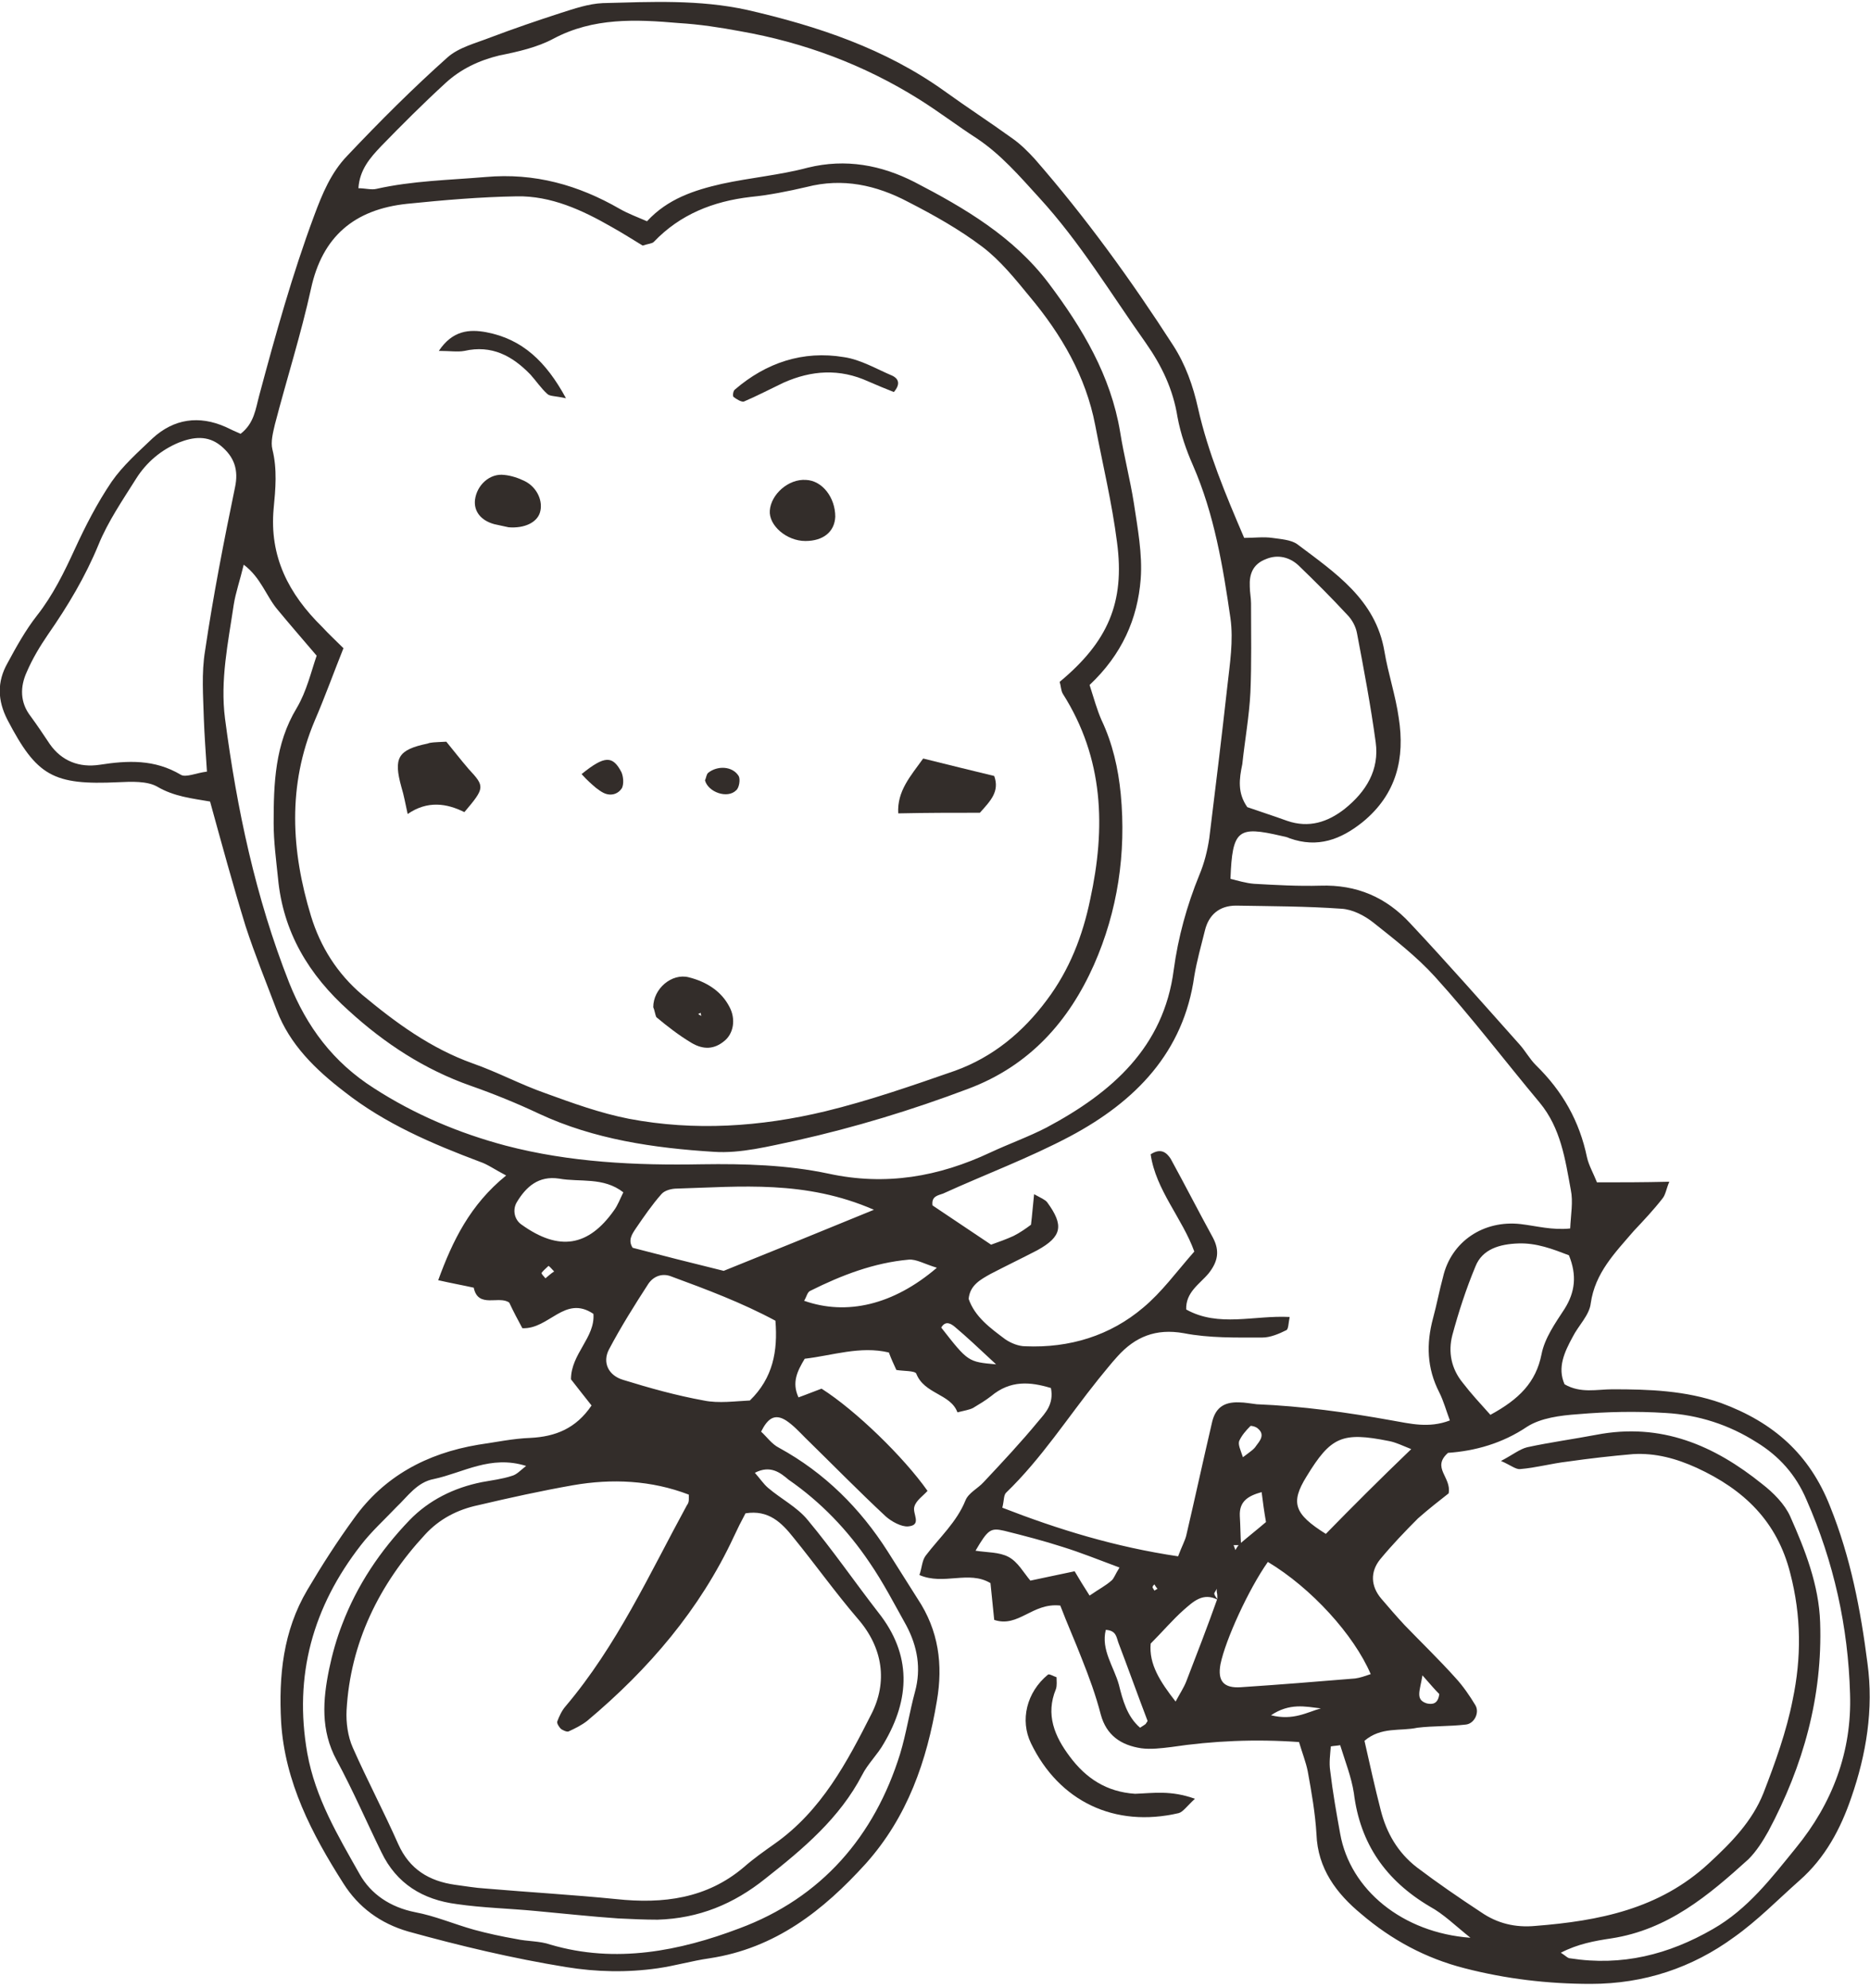 <?xml version="1.0" encoding="utf-8"?>
<!-- Generator: Adobe Illustrator 22.0.1, SVG Export Plug-In . SVG Version: 6.00 Build 0)  -->
<svg version="1.1" id="レイヤー_1" xmlns="http://www.w3.org/2000/svg" xmlns:xlink="http://www.w3.org/1999/xlink" x="0px"
	 y="0px" viewBox="0 0 300 319" style="enable-background:new 0 0 300 319;" xml:space="preserve">
<style type="text/css">
	.st0{fill:#332D2A;}
</style>
<g>
	<g>
		<path class="st0" d="M170.1,257.6c-4.5-0.5-6.7,3.6-10.6,2.3c-0.2-1.9-0.4-3.9-0.6-5.9c-3.5-2.1-7.5,0.4-11.4-1.3
			c0.4-1.1,0.4-2.3,1-3.1c2.2-2.9,5-5.4,6.4-8.9c0.5-1.2,2-1.9,2.9-2.9c3-3.2,6-6.4,8.8-9.8c1.1-1.3,2.5-2.7,2-5.3
			c-3.3-1-6.5-1.3-9.6,1.3c-0.9,0.7-1.9,1.3-2.9,1.9c-0.6,0.3-1.3,0.4-2.5,0.7c-1.1-3-5.3-2.9-6.6-6.2c-0.2-0.5-2.1-0.4-3.2-0.6
			c-0.4-0.9-0.8-1.7-1.2-2.8c-4.6-1.1-9.1,0.5-13.5,1c-1.2,2-2.1,3.8-1,6.2c1.4-0.5,2.6-1,3.7-1.4c5.5,3.5,13.2,11,17,16.4
			c-0.7,0.8-1.8,1.5-2.1,2.5c-0.4,1.1,1.3,3-1,3.2c-1.1,0.1-2.7-0.8-3.6-1.6c-4.4-4.1-8.6-8.4-12.9-12.6c-1-1-1.9-2-3.1-2.8
			c-1.9-1.2-3-0.2-4,1.8c0.9,0.8,1.7,2,2.9,2.6c7.3,4,13,9.7,17.4,16.6c1.6,2.5,3.2,5.1,4.8,7.6c3.4,5.1,4.1,10.6,3.1,16.4
			c-1.6,9.6-4.7,18.6-11.4,26.1c-6.8,7.5-14.5,13.6-25.1,15.2c-2.8,0.4-5.5,1.2-8.3,1.6c-4.9,0.7-9.8,0.6-14.7-0.2
			c-8.6-1.4-17-3.4-25.3-5.7c-4.5-1.3-8-3.9-10.4-7.7c-5.1-8-9.4-16.3-10-25.9c-0.4-7.4,0.3-14.6,4.2-21.2c2.3-3.9,4.8-7.8,7.5-11.5
			c4.8-6.7,11.6-10.4,19.9-11.8c2.8-0.4,5.6-1,8.4-1.1c4-0.2,7.3-1.5,9.8-5.2c-1.1-1.4-2.3-2.9-3.3-4.2c0-4.1,3.9-6.7,3.6-10.5
			c-4.6-3.1-7.1,2.5-11.4,2.3c-0.7-1.3-1.4-2.6-2.1-4.1c-1.6-1.2-5,1-5.7-2.4c-1.8-0.4-3.5-0.7-5.7-1.2c2.3-6.3,5.1-12.1,10.9-16.8
			c-1.9-1-3-1.8-4.2-2.2c-7.7-2.9-15.2-6.1-21.7-11.2c-4.7-3.6-8.8-7.6-10.9-13.1c-1.7-4.5-3.5-8.9-5-13.5c-2-6.5-3.8-13.1-5.7-20
			c-2.9-0.5-5.8-0.8-8.5-2.4c-1.6-0.9-4.1-0.8-6.2-0.7c-10.5,0.5-13.1-1-17.8-10c-1.6-3.1-1.7-6.1,0-9.1c1.4-2.6,2.9-5.3,4.7-7.6
			c2.6-3.3,4.4-7,6.1-10.7c1.7-3.7,3.6-7.4,5.9-10.8c1.8-2.6,4.3-4.8,6.6-7c3.4-3.1,7.4-3.7,11.7-1.8c0.8,0.4,1.7,0.8,2.4,1.1
			c2.2-1.7,2.4-4,3-6.2c2.6-9.7,5.3-19.4,8.8-28.8c1.3-3.5,2.7-6.9,5.3-9.6C61,19.4,66.2,14.2,71.8,9.2c1.8-1.6,4.6-2.3,6.9-3.2
			c3.7-1.4,7.5-2.7,11.2-3.9c2.2-0.7,4.5-1.5,6.8-1.6c7.7-0.2,15.5-0.6,23.2,1.1c11.3,2.6,22.1,6.2,31.6,13c3.6,2.6,7.3,5,10.9,7.6
			c1.3,0.9,2.5,2.1,3.6,3.3c8.2,9.4,15.5,19.5,22.2,29.9c2,3.1,3.2,6.5,4,10.1c1.6,7.1,4.4,13.8,7.4,20.8c1.7,0,3.1-0.2,4.5,0
			c1.4,0.2,3,0.3,4,1c6.1,4.6,12.6,8.9,14,17.2c0.6,3.6,1.8,7.1,2.3,10.7c1,6.4-0.3,12.2-5.8,16.7c-3.5,2.8-7.2,4.2-11.7,2.6
			c-0.4-0.2-0.9-0.3-1.4-0.4c-6.9-1.6-7.8-1-8.1,6.9c1.2,0.3,2.5,0.7,3.8,0.8c3.5,0.2,7.1,0.4,10.6,0.3c5.9-0.2,10.6,1.9,14.4,6
			c6,6.4,11.8,13,17.6,19.5c0.9,1,1.6,2.3,2.6,3.3c4.3,4.2,7,9,8.2,14.8c0.3,1.3,1,2.5,1.6,4c3.8,0,7.4,0,11.6-0.1
			c-0.5,1.2-0.6,2.1-1.1,2.7c-1.4,1.8-3,3.5-4.6,5.2c-3,3.5-6.2,6.7-6.9,11.6c-0.2,1.9-2,3.6-2.9,5.4c-1.3,2.4-2.5,4.9-1.3,7.6
			c2.6,1.5,5.2,0.8,7.7,0.8c5.9,0,11.7,0.2,17.4,2.2c8.4,3.1,14.2,8.2,17.5,16.6c3.3,8.2,4.9,16.6,6,25.2c1,7.3-0.2,14.6-2.6,21.5
			c-1.7,5-4.2,9.7-8.3,13.3c-3.5,3.1-6.7,6.4-10.5,9.1c-6.7,4.9-14.4,7.5-23,7.5c-6.9,0-13.6-0.8-20.2-2.5
			c-6.3-1.6-11.8-4.6-16.6-8.7c-4-3.3-7-7.3-7.2-12.8c-0.2-3.4-0.8-6.8-1.4-10.1c-0.3-1.5-0.9-3-1.4-4.7c-7-0.5-13.8-0.2-20.5,0.8
			c-1.6,0.2-3.3,0.4-4.8,0.2c-3.3-0.5-5.6-2.1-6.5-5.4c-0.8-3.1-1.9-6.1-3.1-9.1C172.5,263.4,171.2,260.5,170.1,257.6z M198.9,247.7
			c1.4-1.2,2.8-2.3,4.2-3.5c-0.3-1.7-0.5-3.2-0.7-4.8c-2.2,0.6-3.6,1.5-3.5,3.8c0.1,1.6,0.1,3.2,0.2,4.7c-0.4,0-0.8,0-1.2,0
			c0.1,0.3,0.2,0.5,0.3,0.8C198.4,248.3,198.6,248,198.9,247.7z M195.4,256.7c-2.4-1.3-4,0.3-5.5,1.6c-1.8,1.6-3.4,3.5-5.3,5.4
			c-0.3,3.3,1.5,6.1,4,9.3c0.7-1.3,1.3-2.2,1.7-3.2c1.7-4.4,3.4-8.8,5-13.3c0-0.4,0-0.7-0.1-1.1c0-0.2,0-0.4,0-0.5
			c-0.1,0.3-0.4,0.6-0.4,0.8C194.9,256.1,195.2,256.4,195.4,256.7z M55.1,104c-1.6,4-3,7.9-4.6,11.6c-4.4,10.4-3.8,20.9-0.6,31.4
			c1.5,4.9,4.2,9.2,8.2,12.6c5.4,4.5,11,8.6,17.7,11c4,1.4,7.7,3.4,11.7,4.8c4.4,1.6,8.8,3.2,13.4,4.1c10.5,2,21.1,1.3,31.5-1.2
			c7-1.7,13.9-4.1,20.8-6.5c6.1-2.2,10.9-6.2,14.7-11.3c3.7-4.9,5.8-10.4,7-16.2c2.5-11.5,2.2-22.6-4.4-33c-0.3-0.5-0.3-1.3-0.5-1.9
			c7.7-6.4,10.5-12.7,9.2-22.4c-0.8-6.3-2.3-12.5-3.5-18.8c-1.5-7.8-5.4-14.5-10.5-20.6c-2.3-2.8-4.7-5.8-7.6-8
			c-3.7-2.8-7.8-5.1-11.9-7.2c-5.1-2.7-10.5-3.9-16.3-2.4c-3,0.7-6,1.3-9,1.6c-6,0.7-11.3,2.8-15.5,7.2c-0.3,0.3-0.9,0.3-1.8,0.6
			c-1.5-0.9-3.2-2-5-3c-4.7-2.7-9.7-5-15.2-4.9c-5.9,0.1-11.7,0.6-17.6,1.2c-8.5,0.9-13.6,5.3-15.4,13.6c-1.6,7.3-3.9,14.5-5.8,21.8
			c-0.3,1.3-0.7,2.8-0.4,4c0.8,3.2,0.5,6.4,0.2,9.5c-0.7,7.7,2.4,13.7,7.8,19C52.7,101.7,53.9,102.8,55.1,104z M189,249.7
			c0.6-1.6,1.1-2.5,1.3-3.3c1.4-6,2.7-12,4.1-18c0.5-2.4,1.8-3.5,4.4-3.4c0.9,0,1.9,0.2,2.8,0.3c7.3,0.3,14.5,1.3,21.7,2.6
			c2.9,0.5,5.9,1.3,9.3,0c-0.6-1.6-1-3.1-1.7-4.5c-2-3.9-2.1-7.8-1-11.9c0.6-2.2,1-4.4,1.6-6.6c1.3-5.7,6.5-9.2,12.5-8.5
			c2.5,0.3,5,1,7.9,0.7c0.1-2.2,0.5-4.3,0.1-6.2c-0.9-4.9-1.6-9.9-5-14c-5.6-6.7-10.9-13.7-16.8-20.2c-2.9-3.2-6.5-6-9.9-8.7
			c-1.4-1.1-3.3-2.1-5.1-2.2c-5.6-0.4-11.3-0.4-16.9-0.5c-2.7,0-4.4,1.5-5,4c-0.6,2.4-1.3,4.9-1.7,7.3c-1.7,12.2-9.4,20.1-19.9,25.7
			c-6.6,3.5-13.6,6.1-20.4,9.2c-0.8,0.3-1.9,0.4-1.7,1.9c3.1,2.1,6.3,4.2,9.4,6.3c1.4-0.5,2.5-0.9,3.6-1.4c1-0.5,2-1.2,2.8-1.8
			c0.2-1.6,0.3-3.1,0.5-4.9c1.1,0.6,1.8,0.9,2.1,1.3c2.7,3.7,2.4,5.5-1.6,7.7c-2.5,1.3-5,2.5-7.5,3.8c-1.6,0.9-3.3,1.8-3.5,4
			c1,2.9,3.5,4.7,5.9,6.5c0.9,0.6,2.1,1.1,3.2,1.1c7.1,0.3,13.6-1.7,18.9-6.2c3-2.5,5.3-5.7,8.2-9c-1.9-5.3-6.2-9.9-7-15.6
			c1.7-1.1,2.6-0.2,3.2,0.7c2.3,4.2,4.5,8.5,6.8,12.7c1.1,2.1,0.8,3.8-0.7,5.7c-1.4,1.7-3.7,3-3.6,5.8c5.2,2.9,10.9,0.9,16.6,1.2
			c-0.2,1-0.2,1.9-0.5,2.1c-1.2,0.6-2.6,1.2-3.9,1.2c-4.2,0-8.5,0.1-12.6-0.7c-4.5-0.8-7.8,0.6-10.6,3.7c-1.1,1.2-2.1,2.5-3.1,3.7
			c-4.9,6.1-9.1,12.7-14.8,18.2c-0.4,0.4-0.3,1.2-0.6,2.4C169.8,245.4,178.9,248.2,189,249.7z M174.8,109.9c0.7,2.2,1.2,4,1.9,5.6
			c1.8,3.8,2.7,7.8,3.1,11.9c0.9,9.5-0.5,18.8-4.3,27.4c-4,9-10.3,16.2-20.2,19.9c-9,3.4-18.2,6.2-27.6,8.3
			c-4.3,0.9-8.9,2.1-13.2,1.8c-9.6-0.6-19.2-2-28-6.1c-3.6-1.7-7.3-3.2-11-4.5c-7.4-2.6-13.8-6.8-19.5-12
			c-6.5-5.8-10.6-12.7-11.4-21.3c-0.3-2.9-0.7-5.9-0.7-8.8c0-6.4,0.2-12.7,3.7-18.5c1.6-2.7,2.3-5.8,3.2-8.4c-2.3-2.7-4.3-5-6.2-7.3
			c-1.9-2.2-2.7-5.2-5.5-7.3c-0.6,2.5-1.3,4.5-1.6,6.4c-0.9,6.1-2.2,12.1-1.4,18.3c1.9,14.5,4.9,28.7,10.3,42.4
			c2.8,7,7,12.7,13.6,16.9c6.5,4.2,13.6,7.2,21.1,9.2c10.3,2.7,20.9,3.2,31.5,3c6.9-0.1,13.7,0.1,20.3,1.5c9.2,2,17.7,0.5,26-3.4
			c3-1.4,6.1-2.5,9-4c10.5-5.6,18.8-12.9,20.4-25.3c0.7-5.2,2.1-10.3,4.1-15.2c0.8-1.9,1.3-3.9,1.6-5.9c1-8.1,2-16.3,2.9-24.4
			c0.4-3.6,1-7.3,0.5-10.9c-1.2-8.3-2.6-16.7-6-24.5c-1.1-2.5-2-5.1-2.5-7.8c-0.7-4.4-2.5-8.2-5.1-11.9
			c-5.6-7.9-10.5-16.1-17.1-23.3c-3.1-3.4-6.1-6.9-10-9.5c-3.1-2-6.1-4.3-9.3-6.3c-8.8-5.5-18.4-9.1-28.7-10.9
			c-3.2-0.6-6.5-1.1-9.8-1.3C102,3.1,95.2,2.8,88.8,6.2c-2.6,1.4-5.7,2.1-8.7,2.7c-3.3,0.8-6.2,2.2-8.6,4.4
			c-3.6,3.3-7,6.7-10.4,10.2c-1.7,1.8-3.4,3.7-3.6,6.7c1.1,0,2.1,0.3,2.9,0.1c5.8-1.3,11.6-1.4,17.5-1.9c7.9-0.7,14.9,1.3,21.5,5.1
			c1.4,0.8,2.8,1.3,4.4,2c3.3-3.6,7.6-5,12-6c4.6-1,9.3-1.4,13.8-2.6c6.1-1.5,11.8-0.4,17.1,2.3c8.1,4.2,15.9,8.8,21.5,16.2
			c5.5,7.3,10,14.9,11.5,23.9c0.6,3.8,1.6,7.6,2.2,11.4c0.6,4,1.4,8.2,1.1,12.2C182.5,99.3,180,105,174.8,109.9z M218.9,279.3
			c0.9,4,1.7,7.6,2.6,11.1c0.9,3.6,2.7,6.8,5.8,9.2c3.3,2.5,6.8,4.9,10.3,7.2c2.6,1.8,5.5,2.5,8.7,2.2c10.2-0.8,19.9-2.7,27.8-10
			c3.7-3.4,7-6.8,8.8-11.3c1.9-4.9,3.7-9.9,4.7-15c1.4-6.7,1.4-13.4-0.4-20.3c-2.1-8.3-7.4-13.4-15-16.9c-3.3-1.5-6.6-2.4-10.2-2.2
			c-3.5,0.3-7,0.7-10.5,1.2c-2.6,0.3-5.1,1-7.6,1.2c-0.7,0.1-1.5-0.6-3.1-1.3c1.9-1,3-1.9,4.2-2.2c3.7-0.8,7.4-1.3,11.1-2
			c10.4-2,18.9,1.7,26.6,7.9c1.8,1.4,3.6,3.2,4.5,5.2c2.4,5.4,4.6,11,4.8,17c0.4,11.9-2.7,23-8.3,33.5c-0.9,1.6-1.9,3.2-3.2,4.5
			c-6.4,5.8-12.9,11.3-22,12.7c-2.7,0.4-5.4,0.9-8.1,2.3c0.8,0.5,1.1,0.9,1.5,0.9c8.3,1.3,15.8-0.6,22.9-4.7
			c5.6-3.2,9.4-8.2,13.3-13c5.9-7.2,9-15.5,8.7-24.7c-0.3-10.8-2.6-21.2-7-31.2c-1.7-4-4.4-7-8-9.2c-4.4-2.8-9.3-4.4-14.6-4.7
			c-4.7-0.3-9.4-0.2-14.1,0.2c-2.8,0.2-5.9,0.6-8.1,2c-4,2.7-8.4,3.9-12.7,4.2c-2.7,2.4,0.6,3.9,0.1,6.5c-1.4,1.1-3.2,2.5-4.9,4
			c-2.1,2.1-4.2,4.3-6.1,6.6c-1.6,2-1.5,4.3,0.2,6.3c1.2,1.4,2.4,2.8,3.7,4.2c2.7,2.8,5.6,5.6,8.2,8.5c1.2,1.3,2.3,2.9,3.2,4.4
			c0.7,1.2-0.2,3-1.6,3.1c-2.6,0.3-5.2,0.2-7.7,0.5C224.6,277.8,221.6,277,218.9,279.3z M110.5,239.8c-6-2.3-12.3-2.6-18.6-1.5
			c-5.1,0.9-10.1,2-15.2,3.2c-3.3,0.7-6.2,2.2-8.5,4.7c-7.4,8-12,17.4-12.6,28.2c-0.1,2,0.2,4.2,1,6c2.3,5.2,5,10.3,7.3,15.5
			c1.8,4,4.9,5.9,9.1,6.5c1.6,0.2,3.2,0.5,4.9,0.6c7,0.6,14,1,21,1.7c7.5,0.8,14.5-0.1,20.4-5.1c1.6-1.4,3.3-2.6,5-3.8
			c7.5-5.3,11.6-13.1,15.5-20.8c2.6-5.1,1.9-10.6-2.2-15.3c-3.6-4.2-6.8-8.7-10.3-13c-1.9-2.4-4-4.5-7.7-3.9
			c-0.7,1.3-1.3,2.5-1.9,3.8c-5.4,11.6-13.6,21.2-23.5,29.5c-0.9,0.7-1.9,1.2-3,1.7c-0.3,0.1-0.9-0.2-1.2-0.4
			c-0.3-0.3-0.7-0.9-0.6-1.2c0.3-0.8,0.7-1.7,1.3-2.4c8.3-9.8,13.5-21.3,19.5-32.3C110.6,241,110.5,240.5,110.5,239.8z M33.2,123.8
			c-0.2-3.1-0.4-5.8-0.5-8.5c-0.1-3.6-0.4-7.3,0.2-10.9c1.3-8.8,3-17.5,4.8-26.2c0.6-2.8-0.1-4.9-2.3-6.7c-2.1-1.7-4.4-1.4-6.7-0.5
			c-2.9,1.2-5.2,3.2-6.8,5.7c-2.2,3.5-4.6,7-6.1,10.7c-2.1,5.1-4.9,9.8-8.1,14.4c-1.3,1.9-2.5,3.9-3.4,6c-1.1,2.4-1.1,4.9,0.6,7.1
			c1.1,1.5,2.1,3,3.1,4.5c1.9,2.7,4.7,3.8,8,3.3c4.5-0.7,8.8-0.9,13,1.6C29.8,124.8,31.5,124,33.2,123.8z M121.1,236.3
			c0.8,0.9,1.4,1.8,2.1,2.4c2.1,1.8,4.7,3.1,6.4,5.2c4,4.8,7.5,9.9,11.3,14.8c5.4,6.8,5.1,13.9,0.9,21c-1,1.8-2.6,3.3-3.5,5.1
			c-3.6,6.9-9.4,11.8-15.5,16.6c-5.1,4.1-10.7,6.4-17.3,6.6c-2.1,0-4.2-0.1-6.3-0.2c-4.4-0.3-8.9-0.8-13.3-1.2
			c-4.2-0.4-8.5-0.5-12.6-1.1c-5.5-0.7-9.7-3.3-12.1-8.3c-2.4-4.9-4.6-10-7.2-14.8c-2.6-4.8-2.2-9.7-1.2-14.6
			c0.5-2.4,1.2-4.9,2.1-7.2c2.4-6.3,6.1-11.8,10.8-16.7c3.1-3.2,7.1-5.2,11.6-6.1c1.6-0.3,3.3-0.5,4.8-1c0.8-0.2,1.4-0.9,2.3-1.6
			c-5.7-1.8-10.1,1.1-14.8,2.1c-2.7,0.5-4.2,2.8-6,4.5c-1.9,2-4,3.9-5.7,6.1c-7.7,9.9-10.8,20.9-8.6,33.4c1.3,7.2,4.9,13.2,8.4,19.4
			c1.8,3.2,4.9,5.3,8.9,6.1c3.2,0.6,6.2,1.9,9.4,2.8c2.2,0.6,4.5,1.1,6.8,1.5c1.8,0.4,3.8,0.3,5.5,0.9c10.5,3.1,20.8,1,30.3-2.6
			c13.2-4.9,21.7-14.8,25.8-28c1-3.3,1.5-6.7,2.4-10c1-3.7,0.4-7.2-1.4-10.6c-1.9-3.4-3.7-6.9-5.9-10.1c-3.5-5.2-7.8-9.7-13-13.3
			C125.2,236.3,123.6,235,121.1,236.3z M200.1,129.5c2,0.7,4.2,1.4,6.4,2.2c3.5,1.2,6.5,0.2,9.2-1.9c3.5-2.8,5.6-6.3,5-10.7
			c-0.8-5.9-1.9-11.7-3-17.5c-0.2-1.1-0.8-2.2-1.6-3c-2.5-2.7-5.1-5.3-7.8-7.9c-1.4-1.3-3.3-1.8-5.2-1c-2.1,0.8-2.7,2.4-2.6,4.4
			c0,0.9,0.2,1.8,0.2,2.7c0,4.8,0.1,9.6-0.1,14.3c-0.2,3.9-0.9,7.7-1.3,11.5C198.8,125,198.5,127.2,200.1,129.5z M124.4,211.9
			c-5.4-2.9-11-5-16.7-7.1c-1.5-0.6-2.9,0-3.7,1.2c-2.2,3.4-4.4,6.9-6.3,10.5c-1.1,2.1-0.1,4.2,2.3,4.9c4.2,1.3,8.5,2.5,12.9,3.3
			c2.4,0.5,5.1,0.1,7.4,0C124,221.1,124.8,216.8,124.4,211.9z M239.1,227c4.6-2.5,7.3-5.2,8.2-9.7c0.5-2.6,2.2-5,3.7-7.3
			c1.7-2.7,2-5.4,0.7-8.6c-2.6-1-5.2-2-8.1-1.9c-3,0.1-5.8,0.9-6.9,3.7c-1.5,3.6-2.7,7.3-3.7,11c-0.7,2.7-0.2,5.4,1.7,7.7
			C236,223.6,237.4,225.1,239.1,227z M140.2,194.1c-11-4.8-21.4-3.7-31.6-3.4c-0.9,0-2,0.3-2.5,0.9c-1.5,1.7-2.8,3.6-4.1,5.5
			c-0.6,0.9-1.3,1.9-0.5,3.1c4.6,1.2,9.3,2.4,14.6,3.7C123.3,201,131.2,197.8,140.2,194.1z M203.4,250.6c-3.1,4.4-6.8,12.5-7.6,16.4
			c-0.5,2.7,0.5,3.9,3.3,3.7c6.1-0.4,12.2-0.9,18.3-1.4c0.8-0.1,1.6-0.4,2.5-0.7C217.2,262.3,210.4,254.8,203.4,250.6z M226.4,232.5
			c-1.5-0.6-2.5-1.1-3.6-1.3c-7.5-1.5-9.3-0.7-13.2,5.7c-2.6,4.2-2,6,3.1,9.2C217,241.7,221.3,237.4,226.4,232.5z M215,280
			c-0.5,0.1-1,0.1-1.5,0.2c-0.1,1.3-0.3,2.6-0.1,3.9c0.4,3.4,1,6.8,1.6,10.1c1.6,9,10,15.9,20.9,16.7c-2.5-2-4.3-3.8-6.5-5
			c-7.1-4.2-11.2-10.1-12.2-18.2C216.8,285.1,215.8,282.6,215,280z M100,191.3c-3.2-2.5-7-1.6-10.3-2.2c-3.3-0.5-5.3,1.3-6.8,3.8
			c-0.7,1.2-0.4,2.8,0.8,3.6c6,4.3,10.7,3.5,14.8-2.3C99.1,193.4,99.5,192.3,100,191.3z M179.6,251.5c-3.5-1.3-6.2-2.4-9.1-3.3
			c-3.1-1-6.2-1.8-9.4-2.6c-2.2-0.5-2.6-0.2-4.6,3.2c1.9,0.3,3.8,0.2,5.3,1c1.5,0.8,2.4,2.5,3.5,3.8c2.3-0.5,4.3-0.9,7.1-1.5
			c0.7,1.2,1.5,2.5,2.4,3.9c1.6-1.1,2.6-1.6,3.5-2.4C178.7,253.3,178.9,252.6,179.6,251.5z M150.3,203.4c-2-0.6-3.3-1.4-4.5-1.3
			c-5.6,0.5-10.8,2.5-15.8,5c-0.5,0.2-0.6,1-1,1.6C135.8,211.1,143.3,209.4,150.3,203.4z M177.4,261.5c-0.8,3.2,1.3,5.9,2.1,8.8
			c0.6,2.4,1.3,5.1,3.4,6.9c0.6-0.4,0.8-0.5,0.9-0.6c0.1-0.2,0.3-0.4,0.3-0.5c-1.6-4.2-3.1-8.4-4.7-12.6
			C179.1,262.7,179.1,261.6,177.4,261.5z M159.8,218.9c-2.9-2.7-4.7-4.4-6.6-6c-0.6-0.5-1.5-1.1-2.2,0.1
			C155.3,218.5,155.3,218.5,159.8,218.9z M211.9,274.1c-2.5-0.3-5-0.9-8,1.1C207.5,276.1,209.7,274.7,211.9,274.1z M199.4,233.8
			c1.2-0.9,1.8-1.3,2.1-1.8c0.6-0.8,1.5-1.8,0.3-2.8c-0.3-0.3-1.1-0.5-1.2-0.4c-0.7,0.7-1.4,1.5-1.8,2.4
			C198.6,231.8,199,232.6,199.4,233.8z M228.2,268.8c-0.4,2.5-1.2,3.9,0.7,4.5c0.9,0.2,1.8,0.1,2-1.5
			C230.3,271.2,229.6,270.4,228.2,268.8z M88.9,204c-0.4-0.4-0.6-0.7-0.9-0.9c-0.4,0.4-0.8,0.7-1.1,1.1c-0.1,0.2,0.4,0.6,0.6,0.9
			C88,204.7,88.4,204.3,88.9,204z M184.9,254.7c0.1,0.2,0.2,0.3,0.3,0.5c0.2-0.1,0.3-0.2,0.5-0.3c-0.2-0.2-0.4-0.5-0.5-0.7
			C185,254.4,184.9,254.5,184.9,254.7z"/>
		<path class="st0" d="M191.7,288.6c-1.3,1.2-1.9,2.1-2.6,2.3c-10.3,2.4-19.2-1.9-23.7-11.2c-1.8-3.7-0.7-8.2,2.7-11
			c0.2-0.2,0.8,0.2,1.4,0.4c0,0.6,0.1,1.3-0.1,1.9c-1.7,4.1-0.2,7.6,2.2,10.8c2.6,3.5,5.9,5.7,10.5,6
			C185,287.7,187.8,287.2,191.7,288.6z"/>
		<path class="st0" d="M71.6,119c1,1.2,2.3,2.9,3.6,4.4c2.6,2.8,2.6,3-0.7,6.9c-2.8-1.4-5.9-1.9-9.1,0.3c-0.4-1.8-0.6-3-1-4.3
			c-1.3-4.7-0.6-6,4.2-7C69.1,119.1,69.6,119.1,71.6,119z"/>
		<path class="st0" d="M157.2,130.4c-4.4,0-8.5,0-13.1,0.1c-0.2-3.6,2-6,4-8.8c4,1,7.7,1.9,11.4,2.8
			C160.4,127,158.9,128.5,157.2,130.4z"/>
		<path class="st0" d="M104.8,161.6c0-3,3-5.5,5.7-4.8c2.8,0.7,5.2,2.2,6.5,4.7c1.1,2,0.7,4.4-0.9,5.6c-1.5,1.2-3.2,1.4-5.2,0.2
			c-2-1.2-3.8-2.6-5.6-4.1C105.1,162.8,105,162,104.8,161.6z M112.4,162.5l-0.4,0.2l0.5,0.3L112.4,162.5z"/>
		<path class="st0" d="M129.2,86.8c-3,0-5.9-2.5-5.7-4.9c0.2-2.6,3-5.1,5.8-4.9c2.6,0.1,4.7,2.8,4.7,5.9
			C133.9,85.3,132.1,86.8,129.2,86.8z"/>
		<path class="st0" d="M143.4,62.9c-1.3-0.5-2.7-1.1-4.1-1.7c-4.6-2.1-9.1-1.8-13.6,0.2c-2.1,1-4.2,2.1-6.3,3
			c-0.4,0.2-1.3-0.4-1.7-0.7c-0.2-0.1-0.1-1,0.2-1.2c5-4.3,10.9-6.3,17.5-5.2c2.7,0.4,5.2,1.9,7.8,3C144,60.7,144.6,61.5,143.4,62.9
			z"/>
		<path class="st0" d="M81.6,84.6c-0.5-0.1-1.4-0.3-2.3-0.5c-2.2-0.6-3.3-2.1-3.1-3.9c0.3-2.4,2.4-4.3,4.7-4c1.1,0.1,2.3,0.5,3.3,1
			c2,1,3,3.3,2.4,5.1C86.1,83.8,84.2,84.8,81.6,84.6z"/>
		<path class="st0" d="M70.4,56.3c2.2-3.3,4.9-3.5,7.6-3c5.8,1.1,9.6,4.7,12.8,10.6c-1.8-0.4-2.6-0.3-3-0.7c-1-0.9-1.8-2.1-2.7-3.1
			c-2.9-3-6.2-4.8-10.6-3.8C73.4,56.5,72.2,56.3,70.4,56.3z"/>
		<path class="st0" d="M93.3,124.2c3.7-3,5-3,6.4-0.3c0.3,0.7,0.4,1.8,0.1,2.5c-0.6,1-1.8,1.4-3,0.8c-0.4-0.2-0.8-0.5-1.2-0.8
			C94.9,125.8,94.2,125.2,93.3,124.2z"/>
		<path class="st0" d="M113.1,125.2c0.2-0.4,0.2-0.9,0.5-1.2c1.5-1.2,3.9-1.1,4.9,0.5c0.3,0.5,0.1,1.9-0.4,2.3
			C116.7,128.2,113.6,127.1,113.1,125.2z"/>
	</g>
</g>
</svg>
